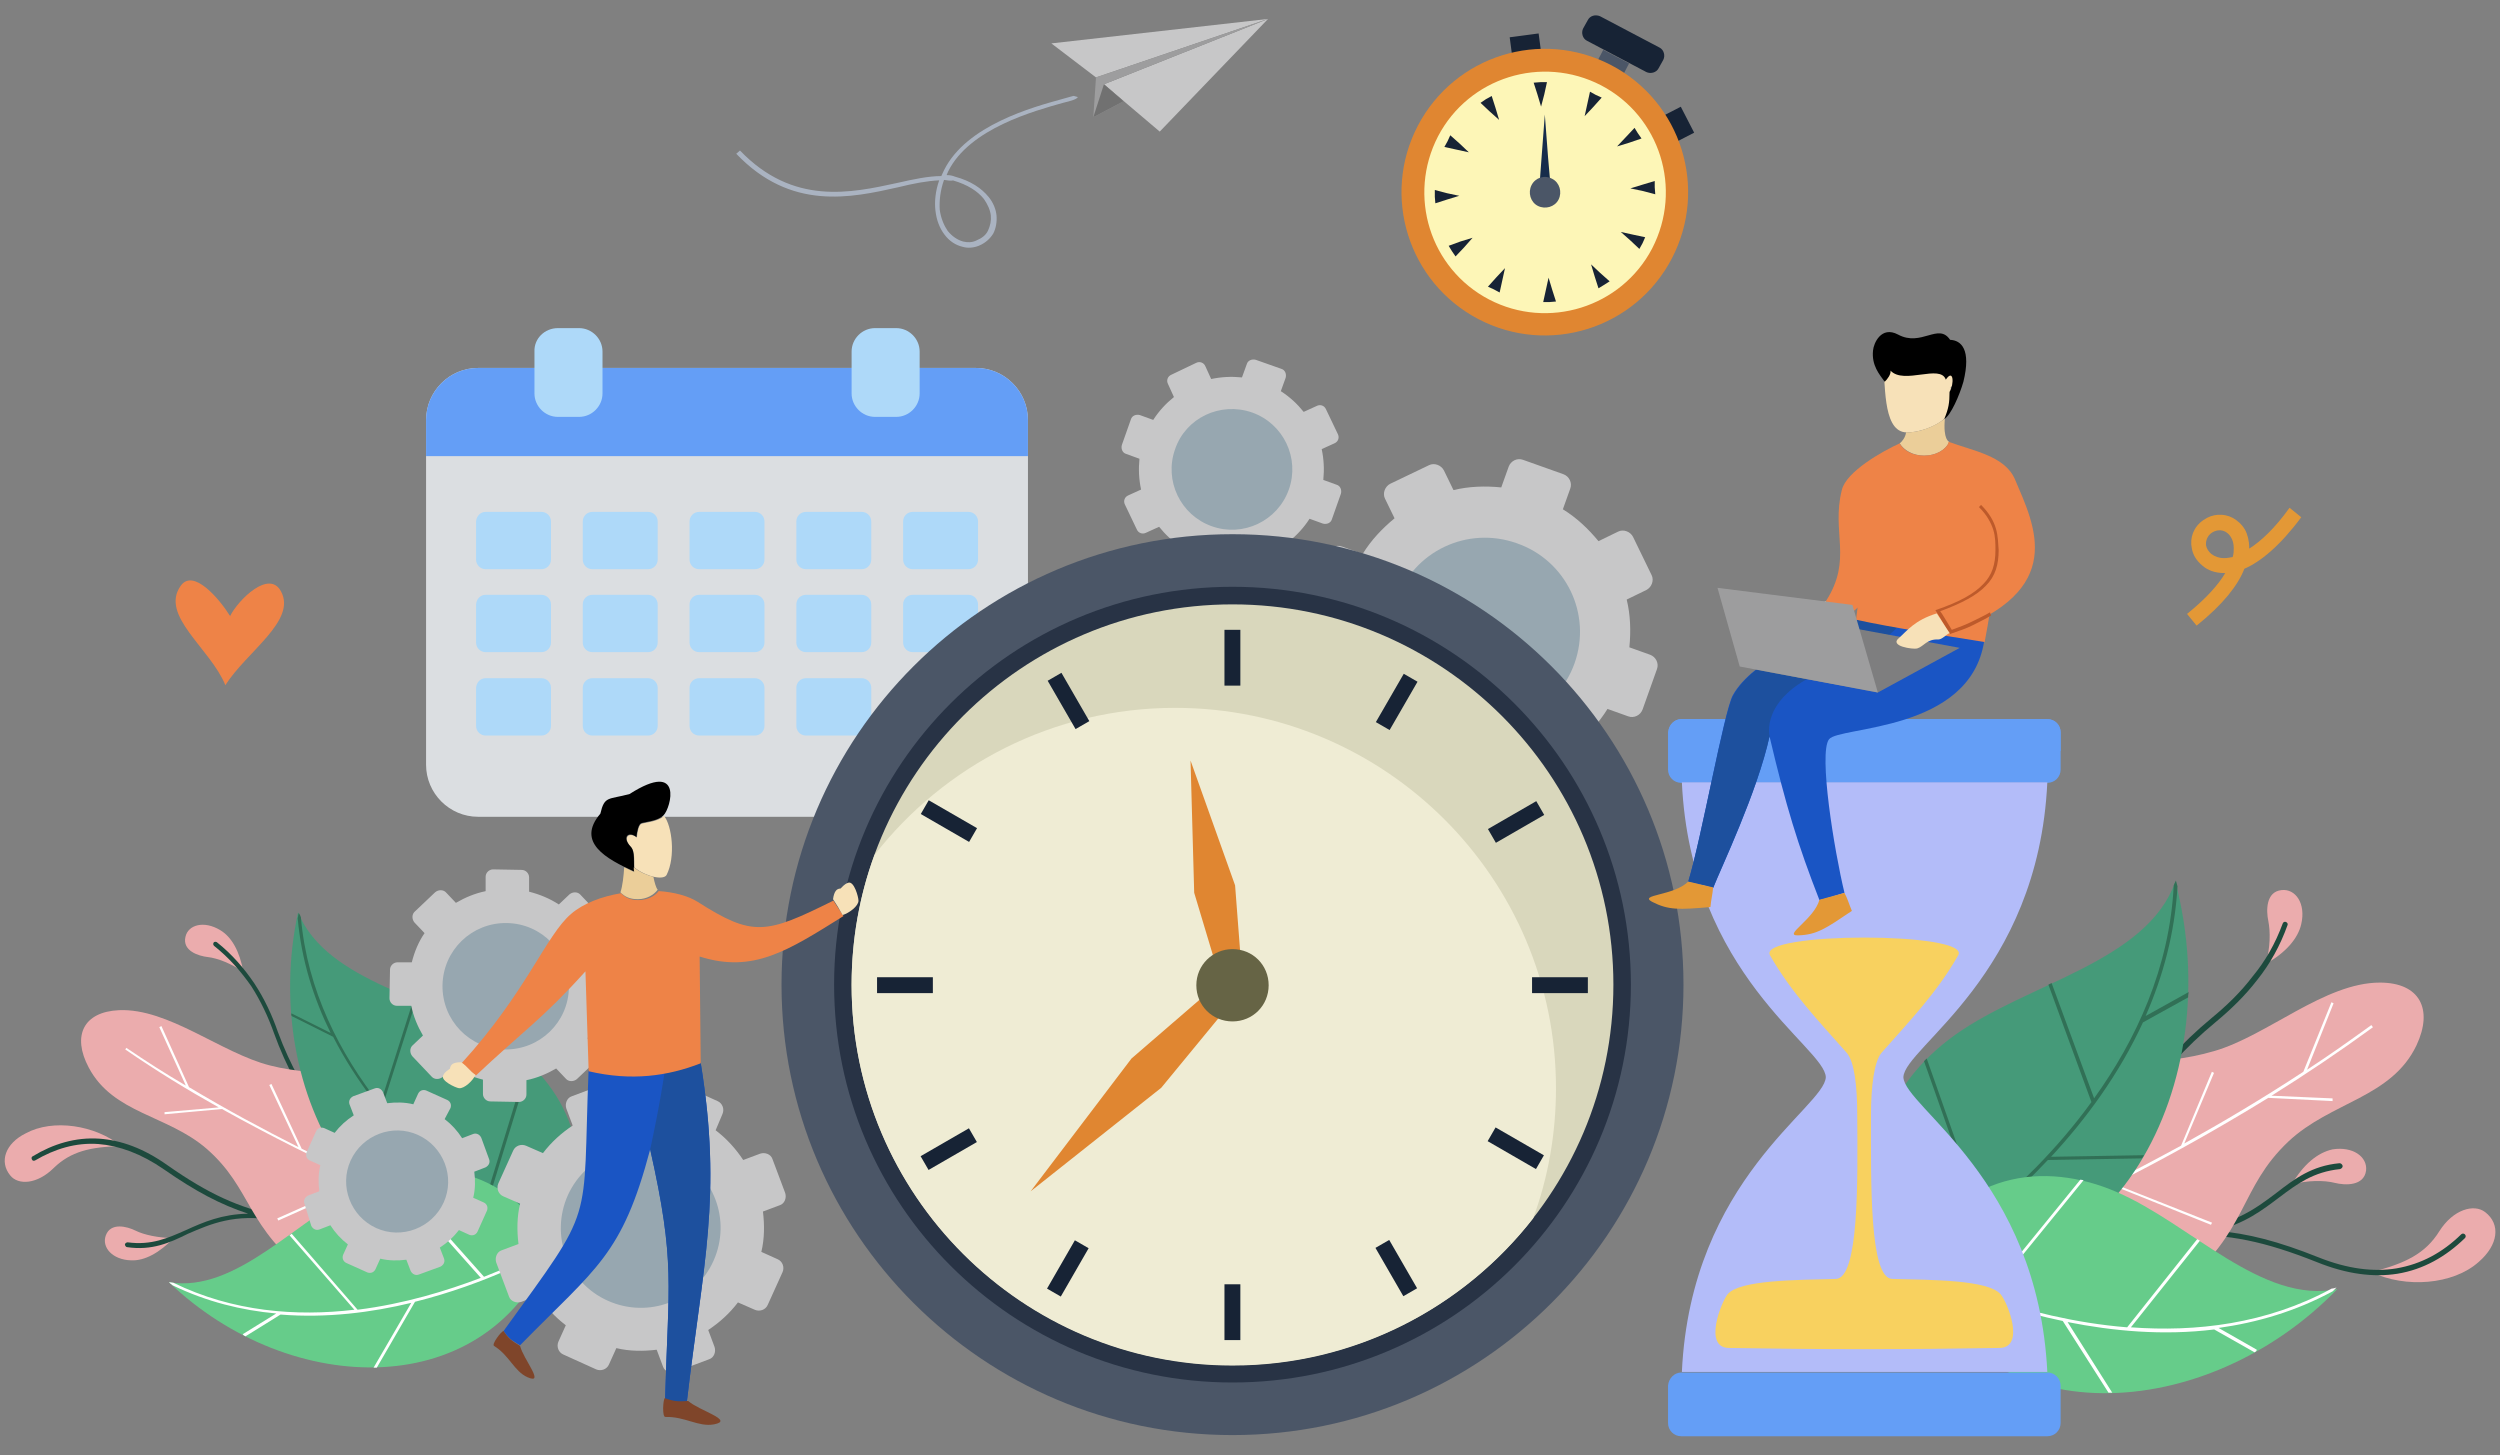 <?xml version="1.0" encoding="utf-8"?>
<!-- Generator: Adobe Illustrator 24.0.0, SVG Export Plug-In . SVG Version: 6.00 Build 0)  -->
<svg version="1.1" id="_x2018_лой_x5F_1" xmlns="http://www.w3.org/2000/svg" xmlns:xlink="http://www.w3.org/1999/xlink"
	 x="0px" y="0px" viewBox="0 0 2800 1630.1" style="enable-background:new 0 0 2800 1630.1;" xml:space="preserve">
<rect x="0" y="0" width="2800" height="1630.1" fill="#808080" stroke="none"/>
<style type="text/css">
	.st0{fill:#C7C7C8;}
	.st1{fill:#97A7B0;}
	.st2{fill:#EBACAD;}
	.st3{fill:#1D4A3D;}
	.st4{fill:#FFFFFF;}
	.st5{fill:#459A79;}
	.st6{fill:#317056;}
	.st7{fill:#66CC8A;}
	.st8{fill:#DBDEE1;}
	.st9{fill:#649EF6;}
	.st10{fill:#AED9F9;}
	.st11{fill:#4B5667;}
	.st12{fill:#283345;}
	.st13{fill:#D9D7BC;}
	.st14{fill:#EFECD4;}
	.st15{fill:#172335;}
	.st16{fill:#E08631;}
	.st17{fill:#666445;}
	.st18{fill:#FDF6B7;}
	.st19{fill:#162C4B;}
	.st20{fill:#B3BCF9;}
	.st21{fill:#F8D15F;}
	.st22{fill:#F7E1B8;}
	.st23{fill:#EBCE99;}
	.st24{fill:#1A55C4;}
	.st25{fill:#1D509E;}
	.st26{fill:#EE8347;}
	.st27{fill:#E39836;}
	.st28{fill:#BD5A2B;}
	.st29{fill:#7E7E7F;}
	.st30{fill:#9D9D9E;}
	.st31{fill:#7F452A;}
	.st32{fill:#717171;}
	.st33{fill:#AAB3C1;}
</style>
<path class="st0" d="M1331,508.5c-9.5,26.8,4.8,56.5,31.5,66c26.8,9.5,56.5-4.8,66-31.5c9.5-26.8-4.8-56.5-31.5-66
	C1369.6,467.4,1340.5,481.7,1331,508.5 M1276.2,513.8c-1.2,11.9-0.6,23.2,1.8,34.5l-14.3,6.5c-4.2,1.8-5.9,6.5-3.6,10.7l13.1,27.4
	c1.8,4.2,6.5,5.9,10.7,3.6l14.3-6.5c7.1,8.9,15.5,16.7,25.6,23.2l-5.4,14.9c-1.2,4.2,0.6,8.9,4.8,10.1l28.6,10.1
	c4.2,1.2,8.9-0.6,10.1-4.8l5.4-14.9c11.9,1.2,23.2,0.6,34.5-1.8l6.6,14.3c1.8,4.2,6.5,5.9,10.7,3.6l27.4-13.1
	c4.2-1.8,5.9-6.5,3.6-10.7l-6.6-14.3c8.9-7.1,16.7-15.5,23.2-25.6l14.9,5.4c4.2,1.2,8.9-0.6,10.1-4.8l10.1-28.6
	c1.2-4.2-0.6-8.9-4.8-10.1l-14.9-5.4c1.2-11.9,0.6-23.2-1.8-34.5l14.3-6.5c4.2-1.8,5.9-6.5,3.6-10.7l-13.1-27.4
	c-1.8-4.2-6.5-5.9-10.7-3.6l-14.3,6.5c-7.1-8.9-15.5-16.7-25.6-23.2l5.4-14.9c1.2-4.2-0.6-8.9-4.8-10.1l-28.6-10.1
	c-4.2-1.2-8.9,0.6-10.1,4.8l-5.4,14.9c-11.9-1.2-23.2-0.6-34.5,1.8l-6.5-14.3c-1.8-4.2-6.5-5.9-10.7-3.6l-27.4,13.1
	c-4.2,1.8-5.9,6.5-3.6,10.7l6.5,14.3c-8.9,7.1-16.7,15.5-23.2,25.6l-14.9-5.4c-4.2-1.2-8.9,0.6-10.1,4.8l-10.1,28.6
	c-1.2,4.2,0.6,8.9,4.8,10.1L1276.2,513.8z"/>
<path class="st1" d="M1331,508.5c-9.5,26.8,4.8,56.5,31.5,66c26.8,9.5,56.5-4.8,66-31.5c9.5-26.8-4.8-56.5-31.5-66
	C1369.6,467.4,1340.5,481.7,1331,508.5 M1316.1,503.1c-12.5,35.1,5.9,73.8,41.1,86.3c35.1,12.5,73.8-5.9,86.3-41.1
	c12.5-35.1-5.9-73.8-41.1-86.3C1366.7,449.6,1328,468,1316.1,503.1z"/>
<path class="st0" d="M1587.4,680.4c-14.9,42.2,7.1,88.1,49.4,102.9c42.2,14.9,88.1-7.1,102.9-49.4c14.9-42.2-7.1-88.1-49.4-102.9
	C1648.1,616.8,1602.3,638.8,1587.4,680.4 M1501.7,689.4c-1.8,18.4-1.2,36.3,3,53.5l-22,10.7c-5.9,3-8.9,10.7-5.9,16.7l20.8,42.8
	c3,5.9,10.7,8.9,16.7,5.9l22-10.7c11.3,13.7,24.4,26.2,39.9,35.7l-8.3,23.2c-2.4,6.5,1.2,13.7,7.7,16.1l45.2,16.1
	c6.6,2.4,13.7-1.2,16.1-7.7l8.3-23.2c18.4,1.8,36.3,1.2,53.5-3l10.7,22c3,5.9,10.7,8.9,16.7,5.9l43.4-20.8c5.9-3,8.9-10.7,5.9-16.7
	l-10.7-22c13.7-11.3,26.2-24.4,35.7-39.9l23.2,8.3c6.5,2.4,13.7-1.2,16.1-7.7l16.1-45.2c2.4-6.5-1.2-13.7-7.7-16.1l-23.2-8.3
	c1.8-18.4,1.2-36.3-3-53.5l22-10.7c5.9-3,8.9-10.7,5.9-16.7l-20.8-42.8c-3-5.9-10.7-8.9-16.7-5.9l-22,10.7
	c-11.3-13.7-24.4-26.2-39.9-35.7l8.3-23.2c2.4-6.5-1.2-13.7-7.7-16.1l-45.2-16.1c-6.6-2.4-13.7,1.2-16.1,7.7l-8.3,23.2
	c-18.4-1.8-36.3-1.2-53.5,3l-10.7-22c-3-5.9-10.7-8.9-16.7-5.9l-43.4,20.8c-5.9,3-8.9,10.7-5.9,16.7l10.7,22
	c-13.7,11.3-26.2,24.4-35.7,39.9l-23.2-8.3c-6.6-2.4-13.7,1.2-16.1,7.7l-16.1,45.2c-2.4,6.5,1.2,13.7,7.7,16.1L1501.7,689.4z"/>
<path class="st1" d="M1587.4,680.4c-14.9,42.2,7.1,88.1,49.4,102.9c42.2,14.9,88.1-7.1,102.9-49.4c14.9-42.2-7.1-88.1-49.4-102.9
	C1648.1,616.8,1602.3,638.8,1587.4,680.4 M1563.6,672.7c-19.6,55.3,9.5,115.4,64.9,134.5c55.3,19.6,115.4-9.5,135-64.3
	c19.6-55.3-9.5-115.4-64.8-134.5C1643.3,588.8,1583.2,617.4,1563.6,672.7z"/>
<path class="st2" d="M118.5,1383.7c5.4-14.9,23.8-10.1,33.3-5.4c9.5,4.8,26.2,8.3,42.8,8.3c-16.1,16.7-32.7,25.6-47.6,25
	C125.6,1411,113.7,1396.8,118.5,1383.7"/>
<path class="st2" d="M11.4,1316.4c8.9,11.3,30.3,10.1,48.8-8.3c19-18.4,41.1-23.8,75.6-24.4c-29.2-23.8-76.7-30.9-107.1-14.3
	C6,1280.7-1.1,1301,11.4,1316.4"/>
<path class="st3" d="M142.3,1396.8c-1.2,0-2.4-1.8-2.4-3c0-1.2,1.8-2.4,3-2.4c26.8,3.6,45.2-4.8,65.4-13.7
	c19.6-8.9,39.9-17.8,69.6-18.4c-30.9-10.1-58.9-25-94-49.4c-25.6-17.8-50.6-26.8-73.8-28.6c-25-1.8-48.8,5.4-70.8,18.4
	c-1.2,0.6-3,0.6-3.6-1.2c-0.6-1.2-0.6-3,1.2-3.6c22.6-13.7,47.6-21.4,74.4-19.6c24.4,1.8,49.4,10.7,76.2,29.7
	c45.8,32.1,79.7,47.6,124.3,57.1c2.4,0.6,4.2,0.6,6.5,1.2c35.7,6.6,78.5,10.1,138.6,14.3c31.5,2.4,67.8,4.8,110.1,8.9
	c1.2,0,2.4,1.2,2.4,3c0,1.2-1.2,2.4-3,2.4c-42.2-3.6-78.5-6.6-110.1-8.9c-64.9-4.8-109.5-8.3-147-16.1c-46.4-8.3-73.8,4.2-98.8,14.9
	C189.9,1392,170.2,1400.9,142.3,1396.8"/>
<path class="st2" d="M207.7,1049.3c-3.6,15.5,14.3,21.4,25,22.6c10.7,1.2,26.2,7.1,39.9,16.7c-4.2-23.2-13.1-39.3-26.2-47
	C228.5,1030.9,210.7,1035.6,207.7,1049.3"/>
<path class="st3" d="M239.8,1059.4c-1.2-1.2-1.2-2.4-0.6-3.6c0.6-1.2,2.4-1.2,3.6-0.6c17.3,13.7,30.9,29.7,42.2,46.4
	c11.3,17.3,19.6,35.1,26.2,54.1c27.4,74.4,71.4,124.3,114.2,173.1c23.2,26.2,45.8,52.4,66,82.1c0.6,1.2,0.6,3-0.6,3.6
	c-1.2,0.6-3,0.6-3.6-0.6c-19.6-29.1-42.2-55.3-65.4-81.5c-43.4-49.4-87.5-99.4-114.8-174.9c-6.5-18.4-14.9-36.3-25.6-53
	C270.2,1088.6,257.1,1073.1,239.8,1059.4"/>
<path class="st2" d="M618.2,1402.7c-28,75.6-205.3,74.4-270.1,26.2c-73.2-54.1-64.9-97-116.6-142.2c-44-38.1-104.7-39.3-132.1-91
	c-19-35.7-5.9-62.5,33.9-64.3c55.3-2.4,114.8,48.2,169,61.9c58.3,14.9,104.1,1.8,160.6,21.4C528.4,1237.9,646.8,1326,618.2,1402.7"
	/>
<path class="st4" d="M618.2,1402.7c0,0.6-0.6,0.6-0.6,1.2c-1.8-0.6-28-8.9-70.2-24.4l-105.9,57.7l-1.2-2.4l103.5-56.5
	c-35.7-13.1-81.5-31.5-133.9-55.3l-98.2,44l-1.2-2.4l96.4-42.8c-48.8-22-102.9-48.8-158.3-79.7l-64.3,5.9v-2.4l60.7-5.3
	c-35.1-19.6-70.2-41.1-104.7-64.9l1.2-1.8c22,14.9,44,29.1,66.6,42.2l-29.7-65.4l2.4-1.2l30.9,68.4c41.6,25,82.7,47,122.6,67.2
	l-32.7-69.6l2.4-1.2l33.9,72.6c53,26.2,102.3,48.2,144,65.4l-57.1-124.9l2.4-1.2l58.3,127.3c76.2,30.9,127.9,47,132.1,48.8h0.6
	L618.2,1402.7"/>
<path class="st5" d="M621.2,1405.1c57.7-106.5,11.9-192.2-60.1-239.2c-75.6-48.8-194.6-64.9-227.3-144
	C289.8,1225.4,413,1442,621.2,1405.1"/>
<path class="st6" d="M326.7,1138l46.4,23.2c26.2,51.2,61.9,95.2,97.6,130.9l-94,2.4c0.6,1.2,1.2,2.4,2.4,3.6l94.6-2.4
	c66,65.4,133.3,102.9,145.2,110.1c1.2,0,1.8,0,3-0.6c0-0.6,0.6-1.2,0.6-1.8c-0.6-0.6-33.9-17.8-77.9-51.2l49.4-160.6
	c-1.2-0.6-1.8-1.8-3-2.4l-49.4,161.2c-35.7-27.4-77.3-64.3-113.6-110.1l38.1-119.6l-3-1.2l-37.5,117.8
	c-44.6-57.1-81.5-127.3-88.6-210c-0.6-1.8-1.2-3-2.4-4.8c-0.6,1.8-0.6,4.2-1.2,5.9c4.2,47,17.8,89.8,36.9,128.5l-44-22
	C326.1,1135,326.1,1136.8,326.7,1138"/>
<path class="st7" d="M618.2,1395.6c-54.7-94-142.2-99.4-211.8-66c-73.2,35.1-141,119-217.2,106.5
	C324.9,1566.3,548.6,1572.9,618.2,1395.6"/>
<path class="st4" d="M274.9,1496.7l39.3-24.4c51.8,4.2,102.3-2.4,146.4-13.1l-42.2,72.6c1.2,0,2.4,0,3.6,0l42.8-73.8
	c80.9-20.2,141.6-53.5,152.3-60.1c0.6-0.6,0.6-1.8,1.2-2.4c0-0.6-0.6-0.6-0.6-1.2c-0.6,0.6-29.7,17.8-75.6,35.7l-100.5-113
	c-1.2,0-2.4,0.6-3.6,1.2l100.5,113c-37.5,14.3-85.7,29.2-138,35.7l-73.8-85.1l-2.4,1.8l72.6,83.3c-64.9,7.7-136.2,2.4-202.9-30.3
	c-1.8,0-3-0.6-4.8-0.6c1.2,1.2,2.4,2.4,4.2,3.6c38.1,18.4,77.3,28,116,31.5l-37.5,23.2C272.6,1495.5,273.7,1496.1,274.9,1496.7"/>
<path class="st0" d="M746.1,1312.9c34.5,15.5,49.4,55.9,33.9,90.4s-55.9,49.4-90.4,33.9c-34.5-15.5-49.4-55.9-33.9-90.4
	C671.2,1312.3,711.6,1297.4,746.1,1312.9 M801.5,1265.9c12.5,9.5,22.6,20.8,30.9,33.3l19-7.1c5.4-1.8,11.9,0.6,13.7,5.9l14.3,38.1
	c1.8,5.4-0.6,11.9-5.9,13.7l-19,7.1c1.8,14.9,1.8,30.3-1.8,45.2l18.4,8.3c5.4,2.4,7.7,8.9,5.4,14.3l-16.7,36.9
	c-2.4,5.4-8.9,7.7-14.3,5.4l-19-8.3c-9.5,12.5-20.8,22.6-33.3,30.9l7.1,19c1.8,5.4-0.6,11.9-5.9,13.7l-38.1,14.3
	c-5.4,1.8-11.9-0.6-13.7-5.9l-7.1-19c-14.9,1.8-30.3,1.8-45.2-1.8l-8.3,18.4c-2.4,5.4-8.9,7.7-14.3,5.4l-36.9-16.7
	c-5.4-2.4-7.7-8.9-5.4-14.3l8.3-18.4c-12.5-9.5-22.6-20.8-30.9-33.3l-19,7.1c-5.4,1.8-11.9-0.6-13.7-5.9l-14.3-38.1
	c-1.8-5.3,0.6-11.9,5.9-13.7l19-7.1c-1.8-14.9-1.8-30.3,1.8-45.2l-19-8.3c-5.4-2.4-7.7-8.9-5.4-14.3l16.7-36.9
	c2.4-5.4,8.9-7.7,14.3-5.4l19,8.3c9.5-12.5,20.8-22.6,33.3-30.9l-7.1-19c-1.8-5.3,0.6-11.9,5.9-13.7l38.1-14.3
	c5.4-1.8,11.9,0.6,13.7,5.9l7.1,19c14.9-1.8,30.3-1.8,45.2,1.8l8.3-18.4c2.4-5.3,8.9-7.7,14.3-5.3l36.9,16.7
	c5.4,2.4,7.7,8.9,5.4,14.3L801.5,1265.9z"/>
<path class="st1" d="M746.1,1312.9c34.5,15.5,49.4,55.9,33.9,90.4s-55.9,49.4-90.4,33.9c-34.5-15.5-49.4-55.9-33.9-90.4
	C671.2,1312.3,711.6,1297.4,746.1,1312.9 M754.5,1293.8c45.2,20.2,64.9,73.2,44.6,118.4c-20.2,45.2-73.2,64.9-118.4,44.6
	c-45.2-20.2-64.9-73.2-44.6-118.4C656.9,1293.2,709.8,1273,754.5,1293.8z"/>
<path class="st0" d="M462.3,1283.7c22,10.1,31.5,35.7,21.4,57.7c-10.1,22-35.7,31.5-57.7,21.4c-22-10.1-31.5-35.7-21.4-57.7
	C414.7,1283.1,440.9,1273.6,462.3,1283.7 M498,1253.4c7.7,5.9,14.3,13.1,19.6,21.4l12.5-4.8c3.6-1.2,7.1,0.6,8.9,4.2l8.9,24.4
	c1.2,3.6-0.6,7.1-4.2,8.9l-12.5,4.8c1.2,9.5,1.2,19.6-1.2,29.2l11.9,5.3c3.6,1.8,4.8,5.4,3.6,8.9l-10.7,23.8
	c-1.8,3.6-5.4,4.8-8.9,3.6l-11.9-5.4c-5.9,7.7-13.1,14.3-21.4,19.6l4.8,12.5c1.2,3.6-0.6,7.1-4.2,8.9l-24.4,8.9
	c-3.6,1.2-7.1-0.6-8.9-4.2l-4.8-12.5c-9.5,1.2-19.6,1.2-29.2-1.2l-5.4,11.9c-1.8,3.6-5.4,4.8-8.9,3.6l-23.8-10.7
	c-3.6-1.8-4.8-5.4-3.6-8.9l5.4-11.9c-7.7-5.9-14.3-13.1-19.6-21.4l-12.5,4.8c-3.6,1.2-7.1-0.6-8.9-4.2l-7.7-25
	c-1.2-3.6,0.6-7.1,4.2-8.9l12.5-4.8c-1.2-9.5-1.2-19.6,1.2-29.2l-11.9-5.3c-3.6-1.8-4.8-5.4-3.6-8.9l10.7-23.8
	c1.8-3.6,5.4-4.8,8.9-3.6l11.9,5.4c5.9-7.7,13.1-14.3,21.4-19.6l-4.8-12.5c-1.2-3.6,0.6-7.1,4.2-8.9l24.4-8.9
	c3.6-1.2,7.1,0.6,8.9,4.2l4.8,12.5c9.5-1.2,19.6-1.2,29.2,1.2l5.4-11.9c1.8-3.6,5.4-4.8,8.9-3.6L501,1232c3.6,1.8,4.8,5.4,3.6,8.9
	L498,1253.4z"/>
<path class="st1" d="M462.3,1283.7c22,10.1,31.5,35.7,21.4,57.7c-10.1,22-35.7,31.5-57.7,21.4c-22-10.1-31.5-35.7-21.4-57.7
	C414.7,1283.1,440.9,1273.6,462.3,1283.7 M468.3,1271.2c28.6,13.1,41.6,47,28.6,75.6c-13.1,28.6-47,41.6-75.6,28.6
	c-28.6-13.1-41.6-47-28.6-75.6C405.8,1271.2,439.7,1258.1,468.3,1271.2z"/>
<path class="st0" d="M567.1,1050.5c29.7,0.6,53.5,25,53,54.7c-0.6,29.7-25,53.5-54.7,52.9c-29.7-0.6-53.5-25-53-54.7
	C512.9,1073.7,537.3,1049.9,567.1,1050.5 M592.6,998.7c11.9,3,23.2,7.7,33.3,14.3l11.9-11.3c3.6-3,8.9-3,11.9,0l22,23.2
	c3,3.6,3,8.9,0,11.9l-11.9,11.3c5.9,10.1,10.7,21.4,13.1,33.3H689c4.8,0,8.3,4.2,8.3,8.3l-0.6,32.1c0,4.8-4.2,8.3-8.3,8.3h-16.1
	c-3,11.9-7.7,23.2-14.3,32.7l11.3,11.9c3,3.6,3,8.9,0,11.9l-23.2,22c-3.6,3-8.9,3-11.9,0l-11.3-11.9c-10.1,5.9-21.4,10.7-33.3,13.1
	v16.1c0,4.8-4.2,8.3-8.3,8.3l-32.1-0.6c-4.8,0-8.3-4.2-8.3-8.3v-16.1c-11.9-3-23.2-7.7-33.3-14.3l-11.9,11.3c-3.6,3-8.9,3-11.9,0
	l-22-23.2c-3-3.6-3-8.9,0-11.9l11.9-11.3c-5.9-10.1-10.7-21.4-13.1-33.3h-16.1c-4.8,0-8.3-4.2-8.3-8.3l0.6-32.1
	c0-4.8,4.2-8.3,8.3-8.3h16.1c3-11.9,7.7-23.2,14.3-32.7l-11.3-11.9c-3-3.6-3-8.9,0-11.9l23.2-22c3.6-3,8.9-3,11.9,0l11.3,11.9
	c10.1-5.9,21.4-10.7,33.3-13.1v-16.1c0-4.8,4.2-8.3,8.3-8.3l32.1,0.6c4.8,0,8.3,4.2,8.3,8.3C592.6,982.7,592.6,998.7,592.6,998.7z"
	/>
<path class="st1" d="M567.1,1050.5c29.7,0.6,53.5,25,53,54.7c-0.6,29.7-25,53.5-54.7,52.9c-29.7-0.6-53.5-25-53-54.7
	C512.9,1073.7,537.3,1049.9,567.1,1050.5 M567.6,1033.8c39.3,0.6,70.2,32.7,69.6,72c-0.6,39.3-32.7,70.2-72,69.6
	c-39.3-0.6-70.2-32.7-69.6-72C496.3,1064.2,528.4,1033.2,567.6,1033.8z"/>
<path class="st2" d="M2650,1311.1c-2.4,17.3-23.2,16.7-35.1,13.7c-11.9-3-30.3-3-48.2,1.8c13.1-22.6,29.2-35.7,45.8-39.3
	C2635.1,1283.7,2651.8,1295.6,2650,1311.1"/>
<path class="st2" d="M2783.3,1357.5c-12.5-9.5-35.7-3-51.2,21.4c-15.5,25-38.1,36.3-76.2,45.8c38.1,18.4,91.6,14.3,120.2-11.3
	C2798.1,1394.4,2801.1,1371.2,2783.3,1357.5"/>
<path class="st3" d="M2620.2,1302.8c1.8,0,3,1.2,3.6,3c0,1.8-1.2,3-3,3.6c-29.7,3-48.2,16.7-67.8,31.5c-19,14.3-38.7,29.7-71.4,37.5
	c36.3,3,70.2,11.9,114.8,29.7c32.7,13.1,61.9,16.7,87.5,12.5c28-4.8,51.8-17.8,72.6-38.1c1.2-1.2,3-1.2,4.2,0c1.2,1.2,1.2,3,0,4.2
	c-21.4,20.8-46.4,35.1-75.6,39.9c-26.8,4.2-56.5,0.6-90.4-13.1c-58.3-23.2-98.8-31.5-149.3-30.3c-2.4,0-4.8,0-7.1,0
	c-40.5,1.8-87.5,8.9-154.7,19.6c-34.5,5.3-75,11.9-122,18.4c-1.8,0-3-1.2-3.6-2.4c0-1.8,1.2-3,2.4-3.6c47-6.5,86.9-13.1,122-18.4
	c72-11.3,121.4-19,163.6-19.6c53-3,79.1-22.6,103.5-41.1C2570.3,1320,2589.3,1305.7,2620.2,1302.8"/>
<path class="st2" d="M2555.4,996.9c-17.8,1.8-17.3,23.2-14.9,34.5c2.4,11.9,2.4,30.3-3,48.2c22.6-12.5,36.3-28.6,39.9-44.6
	C2582.8,1011.8,2570.9,995.2,2555.4,996.9"/>
<path class="st3" d="M2556.6,1034.4c0.6-1.8,2.4-2.4,3.6-1.8c1.8,0.6,2.4,2.4,1.8,3.6c-8.3,23.2-19.6,43.4-33.9,61.3
	c-13.7,17.8-29.7,33.3-47,47.6c-68.4,56.5-104.7,120.8-140.4,183.8c-19,33.9-38.1,67.8-61.9,100c-1.2,1.2-3,1.8-4.2,0.6
	c-1.2-1.2-1.8-3-0.6-4.2c23.2-31.5,42.2-64.9,61.3-99.4c35.7-63.7,72.6-128.5,141.6-185.6c16.7-13.7,32.7-29.1,45.8-46.4
	C2537,1076.7,2548.3,1057,2556.6,1034.4"/>
<path class="st2" d="M2137.7,1425.9c35.1,83.3,232,73.2,302.2,16.7c79.1-63.7,67.2-111.3,123.2-164.2
	c47.6-44.6,115.4-48.8,143.4-107.7c19-40.5,3.6-70.2-41-70.2c-61.9,0-126.1,59.5-185.6,76.7c-64.3,19-116.6,6.6-178.5,31.5
	C2230,1237.9,2102,1341.4,2137.7,1425.9"/>
<path class="st4" d="M2137.7,1425.9c0,0.6,0.6,0.6,0.6,1.2c1.8-0.6,30.9-11.3,77.3-30.3l120.2,58.9l1.2-2.4l-118.4-58.3
	c38.7-16.7,89.8-39.3,146.4-67.8l111.3,44.6l1.2-2.4L2368,1326c53.5-26.8,112.4-59.5,172.5-96.4l72,3.6v-3l-68.4-3
	c38.1-23.8,76.2-49.4,113.6-76.7l-1.8-2.4c-23.8,17.2-48.2,34.5-72,50l29.7-74.4l-2.4-1.2l-31.5,77.9
	c-45.2,29.7-90.4,56.5-133.3,80.3l33.3-79.1l-2.4-1.2l-34.5,82.7c-57.7,31.5-111.3,58.3-157.7,79.7l57.7-142.2l-2.4-1.2l-58.9,144.6
	c-83.3,38.1-141,58.9-145.2,60.1h-0.6C2137.7,1425.3,2137.7,1425.9,2137.7,1425.9"/>
<path class="st5" d="M2134.2,1428.3c-69-116-22.6-213.6,55.9-269.5c82.1-58.3,214.2-81.5,246.3-171.3
	C2495.9,1212.9,2368.6,1459.8,2134.2,1428.3"/>
<path class="st6" d="M2450.7,1117.1l-50.6,28c-26.8,58.3-64.3,108.9-102.9,150.5l104.1-1.8c-0.6,1.2-1.8,2.4-2.4,3.6l-105.3,1.8
	c-70.8,75.6-143.4,121.4-156.5,129.1c-1.2,0-1.8,0-3-0.6c-0.6-0.6-0.6-1.2-1.2-1.8c0.6-0.6,36.9-21.4,84.5-60.7l-62.5-176.7
	c1.2-1.2,1.8-1.8,3-3l62.5,177.3c38.1-32.1,83.3-75,122-128.5l-48.2-131.5l3.6-1.8l47.6,129.1c47-65.4,84.5-145.8,89.2-238.6
	c0.6-1.8,1.8-3.6,2.4-5.3c0.6,2.4,1.2,4.2,1.8,6.5c-3,52.4-16.1,100.5-35.7,145.2l48.2-26.8
	C2450.7,1114.2,2450.7,1115.3,2450.7,1117.1"/>
<path class="st7" d="M2137.1,1418.2c56.5-107.7,153.5-117.8,233.2-83.3c83.3,35.7,163,126.1,247.5,108.9
	C2472.1,1594.3,2222.8,1612.7,2137.1,1418.2"/>
<path class="st4" d="M2525.1,1514.6l-45.2-25.6c-57.1,7.1-113.6,1.8-164.2-8.3l50,79.1c-1.2,0-3,0-4.2,0l-51.2-80.3
	c-91.6-19-160.6-53.5-172.5-59.5c-0.6-0.6-0.6-1.8-1.2-2.4c0-0.6,0.6-1.2,0.6-1.8c0.6,0.6,33.9,18.4,86.3,36.3l106.5-130.9
	c1.2,0,2.4,0.6,3.6,0.6l-107.1,131.5c42.2,14.3,97,28.6,155.9,33.3l78.5-98.8l3,1.8l-77.3,97c72.6,5.4,151.7-3.6,224.9-43.4
	c1.8,0,3.6-0.6,5.4-1.2c-1.2,1.2-3,3-4.2,4.2c-41.6,22.6-85.1,35.1-127.9,41.1l42.8,24.4C2527.4,1513.4,2526.2,1514,2525.1,1514.6"
	/>
<path class="st8" d="M535.5,412.1H1093c32.1,0,58.3,26.2,58.3,58.3v386.1c0,32.1-26.2,58.3-58.3,58.3H535.5
	c-32.1,0-58.3-26.2-58.3-58.3V470.4C477.2,438.3,503.4,412.1,535.5,412.1"/>
<path class="st9" d="M535.5,412.1H1093c32.1,0,58.3,26.2,58.3,58.3v40.5H477.2v-40.5C477.2,438.3,503.4,412.1,535.5,412.1"/>
<path class="st10" d="M543.9,573.3h62.5c5.9,0,10.7,4.8,10.7,10.7v42.8c0,5.9-4.8,10.7-10.7,10.7h-62.5c-5.9,0-10.7-4.8-10.7-10.7
	V584C533.7,578.1,537.9,573.3,543.9,573.3"/>
<path class="st10" d="M543.9,666.2h62.5c5.9,0,10.7,4.8,10.7,10.7v42.8c0,5.9-4.8,10.7-10.7,10.7h-62.5c-5.9,0-10.7-4.8-10.7-10.7
	v-42.8C533.7,670.9,537.9,666.2,543.9,666.2"/>
<path class="st10" d="M543.9,759.6h62.5c5.9,0,10.7,4.8,10.7,10.7v42.8c0,5.9-4.8,10.7-10.7,10.7h-62.5c-5.9,0-10.7-4.8-10.7-10.7
	v-42.8C533.7,764.3,537.9,759.6,543.9,759.6"/>
<path class="st10" d="M663.4,573.3h62.5c5.9,0,10.7,4.8,10.7,10.7v42.8c0,5.9-4.8,10.7-10.7,10.7h-62.5c-5.9,0-10.7-4.8-10.7-10.7
	V584C652.7,578.1,657.5,573.3,663.4,573.3"/>
<path class="st10" d="M783,573.3h62.5c5.9,0,10.7,4.8,10.7,10.7v42.8c0,5.9-4.8,10.7-10.7,10.7H783c-5.9,0-10.7-4.8-10.7-10.7V584
	C772.3,578.1,777.1,573.3,783,573.3"/>
<path class="st10" d="M902.6,573.3h62.5c5.9,0,10.7,4.8,10.7,10.7v42.8c0,5.9-4.8,10.7-10.7,10.7h-62.5c-5.9,0-10.7-4.8-10.7-10.7
	V584C891.9,578.1,896.7,573.3,902.6,573.3"/>
<path class="st10" d="M1022.2,573.3h62.5c5.9,0,10.7,4.8,10.7,10.7v42.8c0,5.9-4.8,10.7-10.7,10.7h-62.5c-5.9,0-10.7-4.8-10.7-10.7
	V584C1011.5,578.1,1016.2,573.3,1022.2,573.3"/>
<path class="st10" d="M663.4,666.2h62.5c5.9,0,10.7,4.8,10.7,10.7v42.8c0,5.9-4.8,10.7-10.7,10.7h-62.5c-5.9,0-10.7-4.8-10.7-10.7
	v-42.8C652.7,670.9,657.5,666.2,663.4,666.2"/>
<path class="st10" d="M783,666.2h62.5c5.9,0,10.7,4.8,10.7,10.7v42.8c0,5.9-4.8,10.7-10.7,10.7H783c-5.9,0-10.7-4.8-10.7-10.7v-42.8
	C772.3,670.9,777.1,666.2,783,666.2"/>
<path class="st10" d="M902.6,666.2h62.5c5.9,0,10.7,4.8,10.7,10.7v42.8c0,5.9-4.8,10.7-10.7,10.7h-62.5c-5.9,0-10.7-4.8-10.7-10.7
	v-42.8C891.9,670.9,896.7,666.2,902.6,666.2"/>
<path class="st10" d="M1022.2,666.2h62.5c5.9,0,10.7,4.8,10.7,10.7v42.8c0,5.9-4.8,10.7-10.7,10.7h-62.5c-5.9,0-10.7-4.8-10.7-10.7
	v-42.8C1011.5,670.9,1016.2,666.2,1022.2,666.2"/>
<path class="st10" d="M663.4,759.6h62.5c5.9,0,10.7,4.8,10.7,10.7v42.8c0,5.9-4.8,10.7-10.7,10.7h-62.5c-5.9,0-10.7-4.8-10.7-10.7
	v-42.8C652.7,764.3,657.5,759.6,663.4,759.6"/>
<path class="st10" d="M783,759.6h62.5c5.9,0,10.7,4.8,10.7,10.7v42.8c0,5.9-4.8,10.7-10.7,10.7H783c-5.9,0-10.7-4.8-10.7-10.7v-42.8
	C772.3,764.3,777.1,759.6,783,759.6"/>
<path class="st10" d="M902.6,759.6h62.5c5.9,0,10.7,4.8,10.7,10.7v42.8c0,5.9-4.8,10.7-10.7,10.7h-62.5c-5.9,0-10.7-4.8-10.7-10.7
	v-42.8C891.9,764.3,896.7,759.6,902.6,759.6"/>
<path class="st3" d="M1022.2,759.6h62.5c5.9,0,10.7,4.8,10.7,10.7v42.8c0,5.9-4.8,10.7-10.7,10.7h-62.5c-5.9,0-10.7-4.8-10.7-10.7
	v-42.8C1011.5,764.3,1016.2,759.6,1022.2,759.6"/>
<path class="st10" d="M624.8,367.5h23.8c14.3,0,26.2,11.9,26.2,26.2v47c0,14.3-11.9,26.2-26.2,26.2h-23.8
	c-14.3,0-26.2-11.9-26.2-26.2v-47C598,379.4,609.9,367.5,624.8,367.5"/>
<path class="st10" d="M980,367.5h23.8c14.3,0,26.2,11.9,26.2,26.2v47c0,14.3-11.9,26.2-26.2,26.2H980c-14.3,0-26.2-11.9-26.2-26.2
	v-47C953.8,379.4,965.7,367.5,980,367.5"/>
<path class="st11" d="M1380.4,598.3c279,0,505.1,226.1,505.1,504.5s-226.1,504.5-505.1,504.5c-279,0-505.1-226.1-505.1-504.5
	S1101.3,598.3,1380.4,598.3"/>
<path class="st12" d="M1380.4,657.2c246.3,0,446.2,199.3,446.2,445.6s-199.9,445.6-446.2,445.6c-246.3,0-446.2-199.3-446.2-445.6
	C934.1,856.5,1134,657.2,1380.4,657.2"/>
<path class="st13" d="M1380.4,676.9c235.6,0,426.6,191,426.6,426s-191,426-426.6,426s-426.6-191-426.6-426
	S1144.8,676.9,1380.4,676.9"/>
<path class="st14" d="M1717.1,1364.6c-77.9,100-199.9,164.8-336.7,164.8c-235.6,0-426.6-191-426.6-426c0-51.2,8.9-100.5,25.6-145.8
	c77.9-100,199.9-164.8,336.7-164.8c235.6,0,426.6,191,426.6,426C1742.7,1270,1733.8,1319.4,1717.1,1364.6"/>
<rect x="1371.4" y="705.4" class="st15" width="17.8" height="62.5"/>
<rect x="1371.4" y="1438.4" class="st15" width="17.8" height="62.5"/>
<rect x="1715.9" y="1094.5" class="st15" width="62.5" height="17.8"/>
<rect x="982.3" y="1094.5" class="st15" width="62.5" height="17.8"/>
<rect x="1689.1" y="1255.5" transform="matrix(0.5 -0.866 0.866 0.5 -265.656 2113.121)" class="st15" width="17.8" height="62.5"/>
<rect x="1054" y="888.6" transform="matrix(0.5 -0.866 0.866 0.5 -265.257 1380.172)" class="st15" width="17.8" height="62.5"/>
<rect x="1554.9" y="1389.3" transform="matrix(0.866 -0.5 0.5 0.866 -500.7 971.949)" class="st15" width="17.8" height="62.5"/>
<rect x="1187.8" y="754.3" transform="matrix(0.866 -0.5 0.5 0.866 -232.4 703.119)" class="st15" width="17.8" height="62.5"/>
<rect x="1165.7" y="1411.8" transform="matrix(0.499 -0.866 0.866 0.499 -631.633 1748.251)" class="st15" width="62.5" height="17.8"/>
<rect x="1532.8" y="776.7" transform="matrix(0.5 -0.866 0.866 0.5 101.942 1747.814)" class="st15" width="62.5" height="17.8"/>
<rect x="1031.5" y="1277.8" transform="matrix(0.866 -0.5 0.5 0.866 -501.103 704.108)" class="st15" width="62.5" height="17.8"/>
<rect x="1666.8" y="911" transform="matrix(0.866 -0.5 0.5 0.866 -232.454 973.006)" class="st15" width="62.5" height="17.8"/>
<polygon class="st16" points="1333.4,851.8 1337.5,999.9 1369.1,1105.2 1391.7,1101.1 1383.3,991.6 "/>
<polygon class="st16" points="1154.3,1334.3 1300.6,1218.3 1388.7,1111.2 1372,1095.1 1267.3,1185.5 "/>
<path class="st17" d="M1380.4,1063c22.6,0,40.5,17.8,40.5,40.5c0,22.6-17.8,40.5-40.5,40.5c-22.6,0-40.5-17.8-40.5-40.5
	C1339.9,1080.8,1358.3,1063,1380.4,1063"/>
<path class="st15" d="M1731.4,213.4L1731.4,213.4c3,1.8,7.1,0.6,8.9-3l32.7-62.5c1.8-3,0.6-7.1-3-8.9c-3-1.8-7.1-0.6-8.9,3
	l-32.7,62.5C1727.2,207.4,1728.4,211.6,1731.4,213.4"/>
<rect x="1793.9" y="56.6" transform="matrix(0.463 -0.886 0.886 0.463 904.426 1639.08)" class="st11" width="22.6" height="32.7"/>
<rect x="1868.7" y="123.3" transform="matrix(0.889 -0.458 0.458 0.889 144.65 876.132)" class="st15" width="22.6" height="32.7"/>
<path class="st15" d="M1792.1,18.2l66.6,35.1c4.8,2.4,6.6,8.9,4.2,13.7l-5.3,9.5c-2.4,4.8-8.9,6.5-13.7,4.2l-66.6-35.1
	c-4.8-2.4-6.6-8.9-4.2-13.7l5.3-9.5C1780.8,17.7,1786.7,15.9,1792.1,18.2"/>
<rect x="1692.8" y="39" transform="matrix(0.991 -0.131 0.131 0.991 8.186 224.853)" class="st15" width="32.7" height="22.6"/>
<path class="st16" d="M1804.6,73c78.5,41.1,108.9,138,67.8,216.6s-138,108.9-216.6,67.8c-78.5-41.1-108.9-138-67.8-216.6
	S1726,31.9,1804.6,73"/>
<path class="st18" d="M1793.3,95.6c66,34.5,91.6,116,57.1,182.7c-34.5,66-116.6,91.6-182.7,57.1c-66-34.5-91.6-116-57.1-182.7
	C1645.1,86.7,1726.6,61.1,1793.3,95.6"/>
<polygon class="st19" points="1730.2,128.3 1733.8,175.9 1737.9,222.9 1730.2,222.9 1723.1,222.9 1726.6,175.9 "/>
<path class="st11" d="M1738.5,200.3c8.3,4.2,11.3,14.9,7.1,23.2c-4.2,8.3-14.9,11.3-23.2,7.1c-8.3-4.2-11.3-14.9-7.1-23.2
	C1719.5,199.1,1729.6,195.5,1738.5,200.3"/>
<polygon class="st15" points="1774.8,130.1 1784.3,120 1793.9,109.3 1787.3,106.3 1780.8,102.7 1777.8,116.4 "/>
<polygon class="st15" points="1685.6,300.3 1682.6,313.9 1679.6,327.6 1673.1,324.1 1666.5,321.1 1676.1,310.4 "/>
<polygon class="st15" points="1815.3,259.8 1826,269.3 1836.1,278.8 1839.7,272.3 1842.6,265.7 1829,262.8 "/>
<polygon class="st15" points="1645.1,170.6 1631.4,167.6 1617.7,164.6 1621.3,158.1 1624.3,151.5 1635,161 "/>
<polygon class="st15" points="1782,296.1 1786.1,309.8 1790.3,322.9 1796.2,319.3 1802.8,315.1 1792.1,305.6 "/>
<polygon class="st15" points="1679,134.3 1668.3,124.7 1658.2,115.2 1664.2,111.1 1670.7,107.5 1674.9,120.6 "/>
<polygon class="st15" points="1734.4,311 1731.4,324.6 1728.4,338.3 1735.5,338.3 1742.7,337.7 1738.5,324.6 "/>
<polygon class="st15" points="1726,119.4 1721.9,105.7 1717.7,92.6 1725.4,92 1732.6,92 1729.6,105.7 "/>
<polygon class="st15" points="1649.3,266.3 1635.6,270.5 1622.5,275.3 1626.1,281.2 1630.2,287.2 1639.8,277.1 "/>
<polygon class="st15" points="1811.1,164 1821.2,153.3 1830.7,143.2 1834.3,149.1 1838.5,155.1 1824.8,159.8 "/>
<polygon class="st15" points="1634.4,219.3 1620.7,216.4 1607,212.8 1607,220.5 1607.6,227.7 1620.7,223.5 "/>
<polygon class="st15" points="1826,211 1839.7,206.8 1853.3,202.7 1853.3,209.8 1853.9,217.6 1840.3,214 "/>
<path class="st9" d="M1883.1,805.4H2293c8.3,0,14.9,6.5,14.9,14.9v41.6c0,8.3-6.5,14.9-14.9,14.9h-409.9c-8.3,0-14.9-6.5-14.9-14.9
	v-41.6C1868.8,811.9,1875.4,805.4,1883.1,805.4"/>
<path class="st9" d="M1883.1,805.4H2293c8.3,0,14.9,6.5,14.9,14.9v20.8h-439.1v-20.8C1868.8,811.9,1875.4,805.4,1883.1,805.4"/>
<path class="st20" d="M1883.7,876.2c10.1,216.6,160,296.3,161.2,330.2c-1.2,33.9-151.1,113.6-161.2,330.2H2293
	c-10.7-216.6-160-296.3-161.2-330.2c1.2-33.9,151.1-113.6,161.2-330.2L1883.7,876.2L1883.7,876.2z"/>
<path class="st9" d="M1883.1,1537.2H2293c8.3,0,14.9,6.6,14.9,14.9v41.6c0,8.3-6.5,14.9-14.9,14.9h-409.9c-8.3,0-14.9-6.5-14.9-14.9
	V1552C1868.8,1543.7,1875.4,1537.2,1883.1,1537.2"/>
<path class="st21" d="M1982.5,1070.1c23.8,41.6,54.1,73.2,85.7,108.9c8.9,10.1,11.9,38.1,11.9,69.6c0.6,76.2,1.8,182.7-23.8,183.8
	c-45.2,1.2-108.3,1.2-121.4,17.2c-7.1,8.9-27.4,59.5,1.2,60.1c101.7,1.8,201.7,1.8,303.4,0c29.2-0.6,8.9-51.2,1.2-60.1
	c-13.7-16.1-76.1-16.1-121.4-17.2c-25.6-0.6-23.8-107.7-23.8-183.8c0-31.5,3.6-60.1,11.9-69.6c31.5-35.7,61.9-67.2,85.7-108.9
	C2209.7,1043.4,1966.4,1043.4,1982.5,1070.1"/>
<path class="st22" d="M2133,484.1c14.3,1.8,41.6-8.3,47.6-19c3.6-5.9,4.8-17.8,4.2-31.5c6.5-4.2,13.1-10.7,10.7-19
	c-0.6-3-6.6-3-12.5-2.4c-0.6-3.6-1.2-6.5-1.8-10.1c-26.8-1.2-45.8,3-72.6,2.4C2112.2,427,2108,480.5,2133,484.1"/>
<path class="st23" d="M2134.8,484.1c-0.6,5.9-4.8,10.7-7.1,12.5c4.8,7.7,14.9,13.7,27.4,13.7c13.1,0,24.4-6.5,28-15.5
	c0,0-7.1-1.8-4.8-26.2C2168.1,477.6,2147.3,485.3,2134.8,484.1"/>
<path d="M2184.1,380.6c-13.1-19.6-32.1,8.3-58.3-5.9c-19-10.1-27.4,10.1-28,17.8c-1.8,16.7,7.1,26.8,13.1,35.1c3-3,7.1-8.3,6.5-12.5
	c14.9,16.1,55.9-7.7,61.9,10.1c8.9-13.1,9.5,5.4,4.2,13.7c0,12.5-1.2,19-5.9,30.3c7.1-3.6,17.2-26.8,21.4-41.6
	C2207.9,391.3,2196.6,381.2,2184.1,380.6"/>
<path class="st24" d="M2222.2,718.5c-16.1,101.7-162.4,94.6-173.7,109.5c-11.9,15.5,5.9,124.9,17.3,171.9c-8.9,3-18.4,5.9-28,8.3
	c-24.4-62.5-37.5-105.3-55.9-183.3c-13.7,62.5-54.7,148.1-63.1,169.6c-13.7-3.6-14.3-3.6-28-7.1c14.9-48.2,39.9-190.4,50-208.8
	c22.6-40.5,94.6-67.8,137.4-84.5C2123.5,690.5,2177,702.4,2222.2,718.5"/>
<path class="st25" d="M1981.9,824.4c-13.7,62.5-54.7,148.1-63.1,169.6c-13.7-3.6-14.3-3.6-28-6.5c14.9-48.2,39.9-190.4,50.6-208.8
	c22.6-40.5,94.6-67.8,137.4-84.5c11.9-1.2,23.8-0.6,36.9,0c7.1,2.4,11.3,4.2,11.3,4.8c-0.6,3.6-19,25-86.9,53.5
	C1971.1,782.2,1981.9,824.4,1981.9,824.4"/>
<path class="st26" d="M2084.2,554.9c2.4,45.8,1.2,91-5.4,139.2c40.5,8.9,96.4,17.3,144,25c8.9-46.4,18.4-113,19.6-162.4l-59.5-61.3
	l0,0c-4.2,8.9-14.9,14.9-28,14.9c-12.5,0-22.6-5.4-27.4-13.7L2084.2,554.9z"/>
<path class="st27" d="M1890.8,987.4c-16.1,16.1-55.9,14.3-40.5,22.6c18.4,9.5,30.3,8.9,65.4,5.9c0.6-7.7,2.4-14.3,3-22L1890.8,987.4
	z"/>
<path class="st27" d="M2037.8,1007.7c-5.9,22-41.6,40.5-23.8,39.9c20.8-0.6,30.9-7.7,60.1-27.4c-3-7.1-4.8-13.7-8.3-20.2
	L2037.8,1007.7z"/>
<path class="st22" d="M2044.3,673.3l17.8,19.6c-5.9,6.5-7.7,14.3-8.3,22c-0.6,7.7-7.7-1.8-10.1-7.1c-8.9,8.3-8.3,11.3-14.3,19.6
	c-6.5,5.4-14.3-19.6-11.9-23.2C2024.7,694.1,2032.4,685.2,2044.3,673.3"/>
<path class="st26" d="M2179.4,541.8c1.2-15.5,1.8-31.5,3-47c26.8,10.1,63.1,15.5,74.4,42.2c22,51.8,59.5,124.3-72.6,171.3
	c-5.3-7.1-9.5-16.1-14.9-23.8c51.2-17.8,67.2-36.3,66.6-67.8C2235.9,595.9,2235.3,570.4,2179.4,541.8"/>
<path class="st26" d="M2133,520.4c-1.8-7.7-3.6-15.5-5.4-23.8c-18.4,8.3-60.1,31.5-64.8,52.4c-11.9,47.6,12.5,77.3-17.8,124.3
	c3.6,8.9,9.5,15.5,17.8,19.6c45.8-24.4,28.6-51.8,44.6-129.7C2115.1,548.9,2124.1,534.7,2133,520.4"/>
<path class="st28" d="M2230,689.4c-5.9,3.6-13.1,7.1-20.2,10.7c-7.1,3.6-15.5,6.5-24.4,9.5l-1.2,0.6l-0.6-1.2
	c-3-3.6-5.4-7.7-7.7-11.9c-2.4-4.2-4.8-8.3-7.1-11.9l-1.2-1.8l1.8-0.6c25.6-8.9,41.6-17.8,51.8-28.6c10.1-10.1,13.7-22.6,13.7-38.1
	l0,0c0-7.1,0-14.9-2.4-22.6c-2.4-7.7-7.1-16.7-16.1-25.6l2.4-2.4c9.5,9.5,14.3,18.4,16.7,26.8c2.4,8.3,2.4,16.1,3,23.8
	c0,16.1-3.6,29.2-14.3,39.9c-10.1,10.7-26.8,19.6-51.2,28.6c2.4,3,4.2,6.5,6.5,10.1c2.4,3.6,4.2,7.1,6.5,10.7
	c8.3-3,16.1-5.9,23.2-9.5c7.1-3.6,13.7-6.5,19.6-10.1L2230,689.4z"/>
<polygon class="st29" points="2043.7,697.7 2194.9,725.6 2103.2,775.6 1948.5,746.5 "/>
<polygon class="st30" points="1923.6,658.4 2074.7,677.5 2103.2,775.6 1948.5,746.5 "/>
<path class="st26" d="M2093.1,571.6c0,0-4.8,69.6-11.9,108.9l-3-0.6c6.5-39.3,11.3-108.3,11.3-108.9L2093.1,571.6z"/>
<path class="st22" d="M2183.5,709l-14.3-22c-25,7.7-33.3,19.6-42.2,27.4c-11.9,9.5,16.1,13.1,20.2,11.9c7.7-2.4,10.7-10.7,23.8-10.1
	C2175.2,716.1,2178.8,711.4,2183.5,709"/>
<path class="st24" d="M784.8,1190.3c24.4,150.5,2.4,225.5-15.5,379.6c-15.5-1.2-9.5-1.8-24.4-3c3.6-129.7,11.9-152.3-16.7-279.6
	c-31.5,119-60.1,132.1-145.8,219.5c-7.1-4.8-11.3-5.4-18.4-16.1c104.1-144,88.1-113.6,95.2-292.1
	C700.9,1196.3,742.6,1193.3,784.8,1190.3"/>
<path class="st25" d="M784.8,1190.3c24.4,150.5,2.4,225.5-15.5,379.6c-7.7,2.4-16.7,1.8-24.4-3c3.6-129.7,11.9-152.3-16.7-279.6
	c0,0,11.3-50.6,17.3-94.6L784.8,1190.3z"/>
<path class="st26" d="M783.6,1071.3c0.6,51.8,0.6,67.8,1.2,119.6c-36.9,14.3-77.3,20.2-125.5,8.9c-1.2-39.9-2.4-72-3.6-111.9
	c-48.2,53.5-70.2,67.2-122.6,116.6c-7.1-4.8-8.9-9.5-16.1-13.7c72.6-79.7,94.6-143.4,122.6-167.2c13.7-11.9,34.5-19.6,55.9-23.2
	c4.8,4.8,10.1,7.7,19.6,7.7c9.5,0,18.4-4.2,22.6-10.1c17.3,1.2,32.7,5.3,43.4,11.9c62.5,39.9,76.7,36.3,152.3-1.2
	c4.8,7.1,6.5,10.1,11.3,17.3C882.4,1064.8,843.7,1090.4,783.6,1071.3"/>
<path class="st31" d="M582.5,1507.4c3.6,14.9,28.6,44,8.3,35.1c-14.9-6.6-20.2-24.4-37.5-35.1c-3-1.8,8.3-16.7,10.7-16.7
	C570,1499.7,573,1501.5,582.5,1507.4"/>
<path class="st22" d="M746.7,979.7c-3,6.6-23.2,2.4-36.3-8.3c0-8.3,0.6-17.8-3.6-22.6c-10.1-10.7-2.4-17.8,6.5-10.7
	c0.6-7.1,2.4-14.9,5.4-15.5c3-1.2,19-2.4,25-8.9C752.7,925,756.8,959.5,746.7,979.7"/>
<path d="M718.2,922c3-1.2,19-2.4,25-8.9c8.3-8.3,22.6-62.5-38.1-23.8c-23.8,6.5-28,1.8-32.7,22c-27.4,32.1,6.5,50.6,38.1,64.9
	c-1.2-9.5,1.2-22.6-4.2-28c-10.1-10.7-2.4-17.8,6.5-10.7C713.4,930.9,715.2,923.2,718.2,922"/>
<path class="st23" d="M736.6,996.4c-1.8-1.8-3.6-8.3-4.8-14.3c-7.1-1.8-15.5-5.4-22-10.7c0,1.8,0,3.6,0.6,5.3
	c-3.6-1.8-7.7-3.6-11.3-5.3c-0.6,9.5-1.8,20.8-4.2,28c4.8,4.8,10.1,7.7,19.6,7.7S732.5,1002.3,736.6,996.4"/>
<path class="st22" d="M516.5,1189.7c-8.9,0-11.9,2.4-12.5,7.1c-1.8,1.8-5.4,3-7.7,7.7c-3,5.9,13.7,13.7,17.8,14.3
	c5.9,0.6,15.5-8.3,18.4-14.9C525.4,1199.2,523.6,1194.5,516.5,1189.7L516.5,1189.7L516.5,1189.7z"/>
<path class="st22" d="M933,1007.1c1.2-8.9,4.2-11.9,8.3-11.9c1.8-1.2,3.6-4.8,8.9-6.6c6.5-1.8,11.3,16.1,11.3,20.2
	c0,5.9-10.1,13.7-17.8,16.1C939.5,1017.2,937.7,1014.2,933,1007.1"/>
<polygon class="st0" points="1177.5,48.6 1420.2,21.2 1227.5,86.7 "/>
<polygon class="st0" points="1298.9,147.4 1420.2,21.2 1236.4,94.4 "/>
<polygon class="st30" points="1224.5,131.3 1227.5,86.7 1420.2,21.2 1236.4,94.4 1258.4,113.4 "/>
<polygon class="st32" points="1224.5,131.3 1236.4,94.4 1258.4,113.4 "/>
<path class="st33" d="M1057.3,201.5c-4.2,11.9-5.4,23.2-4.8,33.3c1.2,9.5,4.8,17.8,8.9,23.8c4.8,5.9,10.7,10.1,17.3,11.9
	c4.8,1.2,10.1,1.2,14.9-1.2c5.9-2.4,10.7-5.9,13.1-11.3c2.4-5.4,3.6-10.7,3-16.7s-3.6-12.5-7.7-18.4c-7.1-8.9-18.4-16.1-34.5-20.8
	C1064.4,202.7,1061.5,202.1,1057.3,201.5 M1207.2,108.7c-1.2,2.4-7.1,4.2-16.7,6.5c-31.5,8.9-104.7,28.6-128.5,76.7
	c-0.6,1.2-1.2,3-1.8,4.2c3.6,0,6.5,0.6,9.5,1.8c17.8,4.8,29.7,13.1,37.5,22.6c5.4,6.5,8.3,14.3,8.9,20.8c0.6,7.1-0.6,14.3-3.6,20.2
	c-3.6,5.9-8.9,10.7-16.1,13.7c-5.9,2.4-12.5,3-18.4,1.2c-7.7-1.8-14.9-6.5-20.2-13.7c-5.4-7.1-8.9-16.1-10.1-26.8
	c-1.2-10.1,0-22,4.2-33.9c-13.7,0.6-29.2,3.6-45.8,7.7c-53,11.9-120.2,26.8-181.5-37.5l4.2-3.6c59.5,61.9,124.3,47.6,176.1,36.3
	c18.4-4.2,35.1-7.7,49.4-7.7c1.2-2.4,1.8-4.2,3-6.5c25-50.6,100-70.8,132.1-79.7c8.3-2.4,13.1-3.6,13.1-3.6L1207.2,108.7z"/>
<path class="st27" d="M2491.1,625.1c3,0,5.9-0.6,9.5-1.2c1.2-3.6,1.2-7.1,1.2-10.1c0-4.8-1.2-8.9-3-11.9c-1.8-3-3.6-4.8-6.6-6.5
	c-4.8-2.4-10.1-1.8-14.9,1.2c-5.3,3.6-7.1,9.5-6.5,14.3c0.6,3.6,3,7.1,5.9,9.5l0,0C2480.4,623.3,2485.2,625.1,2491.1,625.1
	 M2577.4,579.3c-23.8,32.1-45.8,50-63.7,57.7c-7.1,18.4-23.8,39.9-53.5,63.7l-10.7-13.1c21.4-17.3,35.1-32.7,42.8-45.8h-1.2
	c-10.1,0-18.4-3-24.4-8.3l0,0c-6.5-5.4-10.7-11.9-11.9-19.6c-2.4-11.3,1.8-23.8,13.1-31.5c10.1-7.1,22.6-7.7,32.7-2.4
	c5.4,3,10.1,7.1,13.7,13.1c3,5.4,4.8,12.5,4.8,20.2v1.2c13.1-8.3,28.6-22.6,45.2-45.8L2577.4,579.3z"/>
<path class="st26" d="M257.7,690c-11.3-18.4-41.1-54.1-55.3-33.9c-23.8,33.3,33.3,70.2,50,111.3c23.8-37.5,79.7-72,62.5-104.7
	C301.7,637,266.6,672.1,257.7,690"/>
<path class="st31" d="M770.8,1569.1c12.2,10.9,52.4,21.7,28.8,26.2c-17.3,3.2-32.6-9-54.4-8.3c-3.8,0-2.6-19.8-0.6-21.1
	C755.4,1569.8,759.3,1569.8,770.8,1569.1"/>
</svg>

